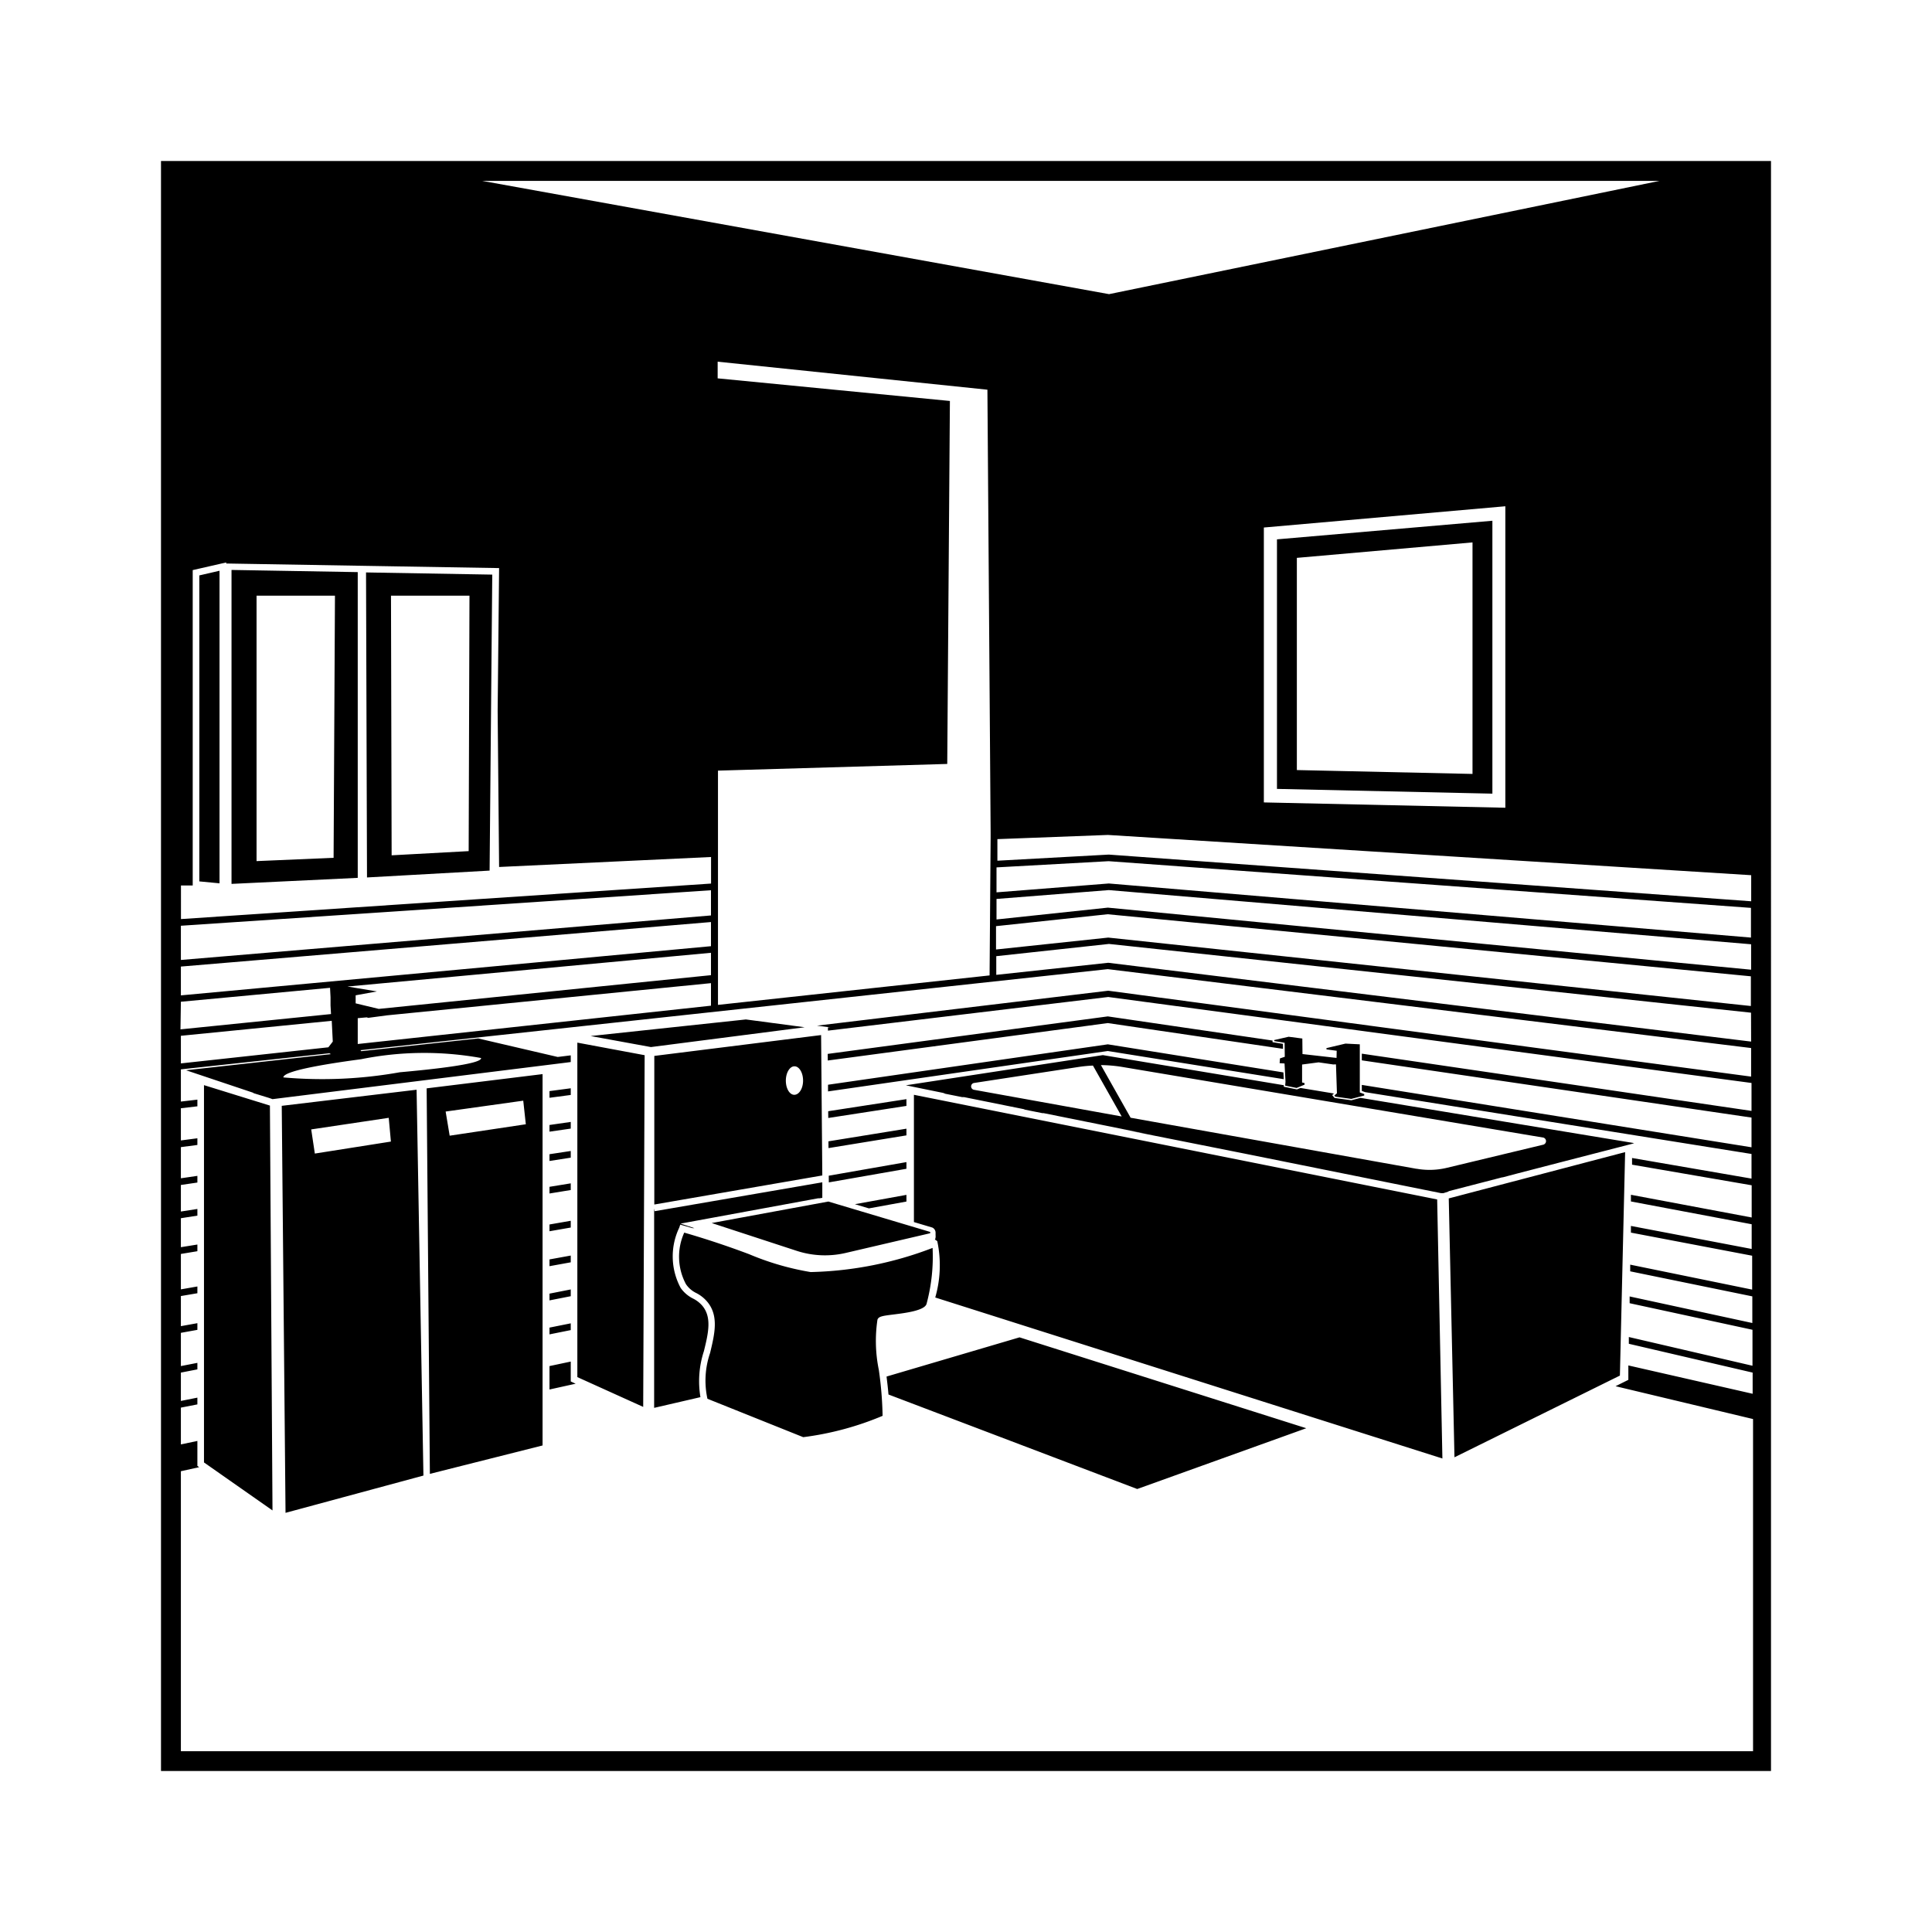 <?xml version="1.0" encoding="utf-8"?>
<!-- Generator: www.svgicons.com -->
<svg xmlns="http://www.w3.org/2000/svg" width="800" height="800" viewBox="0 0 24 24">
<path fill="currentColor" d="m13.768 12.974l-.006-.001l-3.476.502v.083l3.475-.502l2.186.35l-.004-.084zm-5.64 1.989l2.087-.361l-.015-1.744l-2.072.259zm1.741-1.717c.059 0 .107.079.107.178c0 .099-.05.176-.109.176s-.105-.079-.105-.176c0-.097.048-.178.107-.178m1.391.408l-.972.15l.001.084l.971-.15zm-4.434.768l.264-.041v-.083l-.264.04zm0-.364l.264-.038v-.083l-.264.038ZM15.863 9.8l2.676.059v-3.39l-2.676.231Zm.247-2.87l2.182-.192v2.876l-2.182-.048Zm-9.284 7.896l.264-.043V14.7l-.264.043zm-4.35-3.877l.251.024V7.09l-.251.058Zm1.968-3.842L2.876 7.08v3.9l1.568-.075zm-.3 3.549l-.957.041V7.4h.974Zm1.938.159l.033-3.677l-1.568-.027l.012 3.789ZM5.832 7.4l-.01 3.173l-.957.052L4.857 7.4ZM3.385 18.763l-.032-5.029l-.819-.254v4.687zm6.907-4.501l.968-.158v-.083l-.969.157zm.328.697l.174.052l.466-.085v-.083zm-1.779.234l1.058.346a1.132 1.132 0 0 0 .6.027l1.05-.245a.011.011 0 0 0 .008-.009a.012.012 0 0 0-.007-.01l-1.26-.376zm1.455-.505l.964-.169v-.083l-.965.169zm-3.47-1.051l.264-.035v-.083l-.264.035zm1.899 2.584a.371.371 0 0 0-.112-.088a.413.413 0 0 1-.157-.133a.827.827 0 0 1-.018-.75l.012-.037l.037.01l.113.033h.025l-.171-.056l1.707-.314h.018l.036-.006v-.193l-2.083.359l-.006-.034v2.477l.575-.133a1.2 1.2 0 0 1 .043-.571c.056-.226.1-.421-.019-.564m2.175.173c.014-.042.065-.048.2-.065s.387-.047.41-.132a2.262 2.262 0 0 0 .075-.695a4.489 4.489 0 0 1-1.515.3a3.38 3.38 0 0 1-.764-.222a10.863 10.863 0 0 0-.806-.268a.724.724 0 0 0 .021.64a.322.322 0 0 0 .129.111a.438.438 0 0 1 .135.107c.147.175.093.4.036.637a1.059 1.059 0 0 0-.033.569l1.19.477a3.748 3.748 0 0 0 .986-.265a4.548 4.548 0 0 0-.047-.571a1.787 1.787 0 0 1-.017-.623m.453-2.794v1.581l.228.068a.07.07 0 0 1 .041.064v.032a.1.1 0 0 1 0 .024a.073.073 0 0 1-.009.032h.007l.023.017a1.443 1.443 0 0 1-.025.7l6.3 2l-.065-3.218zm-.34 3.5c.009.075.018.149.024.223l3.09 1.174l2.1-.755l-3.562-1.129zM2 2v20h20V2Zm11.767 9.647l-1.394.148v-.29l1.386-.148l7.991.771v.369zm7.986 1.292l-7.986-.979l-1.391.15v-.232l1.4-.152l7.976.854zm-7.991-1.664l-1.383.147v-.255l1.395-.11l7.979.673v.316zm.012-.3l-1.395.11v-.31l1.393-.077l7.979.58v.369zm0-.359l-1.384.076v-.268l1.373-.052l7.991.5v.324zm1.926-.648V6.553l3-.264v3.745zm4.915-7.721l-6.838 1.407L5.99 2.247ZM8.915 4.7v-.207l3.351.348l.04 5.5v.066l-.013 1.71l-3.374.366v-2.91l2.848-.083l.033-4.509ZM2.394 11V7.082l.416-.095V7l1.716.029l1.674.028l-.018 1.773l.018 1.94l2.633-.124v.33l-6.585.441V11Zm-.147.5l6.585-.441v.313l-6.585.553zm0 .507l6.585-.553v.3l-6.585.611zm1.887.932l-.055.071l-1.832.2v-.343l1.874-.186zm.351.219a3.977 3.977 0 0 1 1.491-.015c.015.079-.675.147-1.009.177a5.481 5.481 0 0 1-1.447.064c0-.09.652-.184.965-.226m.22-.625l-.287-.069v-.1l.264-.048l-.366-.061l4.516-.419v.278zm4.127-.32v.28l-4.388.476v-.321l.111-.01l.02.006l.233-.031zm-6.585.231l1.853-.173l.006.118v.1l.006.108l-1.87.19zm19.53 9.31H2.247v-3.478l.227-.05l-.022-.016v-.31l-.205.043v-.457l.205-.04v-.084l-.205.041v-.352l.205-.04v-.081l-.205.04v-.413l.205-.037v-.083l-.205.037V16.1l.205-.035v-.084l-.205.036v-.44l.205-.034v-.083l-.205.033v-.36l.205-.032v-.083l-.205.032v-.33l.205-.03v-.083l-.205.03v-.387l.205-.027v-.083l-.205.027v-.4l.205-.024v-.083l-.205.024v-.4l1.844-.2l.02.011l-1.8.2l.842.282h-.012l.192.059l.033.011l.019.007l3.651-.454l.054-.007v-.083l-.162.02l-.987-.23l-1.453.158l-.01-.012l9.283-1.007l7.992.98v.355l-7.986-1.067l-3.618.434l.168.022h-.032v.04l3.482-.418l7.991 1.068v.347l-4.841-.711v.083l4.841.711v.369l-4.841-.775v.075l.041.015l4.8.768v.306l-1.484-.256v.083l1.486.256v.4l-1.5-.282v.083l1.5.283v.307l-1.5-.286v.083l1.506.287v.421l-1.515-.31v.083l1.517.311v.331l-1.524-.33v.084l1.526.33v.447l-1.536-.357v.084l1.538.358v.263l-1.544-.352v.179l-.159.079l1.708.408zm-3.709-3.651l2.055-1.015l.065-2.776l-2.191.575zm-.082-3.303l.676-.175h.007l.185-.049l.525-.136l.895-.231l.026-.009l-3.4-.562l-.113.03l-.209-.029l-.029-.035l.022-.02l-.416-.069l-.044.018l-.163-.033v-.019l-2.248-.374l-2.447.375l.49.1h-.026l.236.047h.024l.759.153h-.018l.231.046h.016l1.307.263l-.342-.065l1.538.306l2.434.49h.028L18 14.8ZM12.1 13.538a.043.043 0 0 1 0-.085l1.306-.2a1.647 1.647 0 0 1 .171-.016l.357.632zm5.495.981l-3.55-.634l-.369-.654a1.73 1.73 0 0 1 .259.022l5.239.879a.046.046 0 0 1 .029.058a.049.049 0 0 1-.029.029l-1.2.288a.921.921 0 0 1-.374.012Zm-9.509-1.512l1.91-.246l-.73-.097l-1.929.206Zm-1.26 3.569l.264-.053v-.084l-.264.053zm0-1.281l.264-.046v-.084l-.264.046zm0 .434l.264-.048v-.084l-.264.048zm0 .425l.264-.052v-.084l-.264.052Zm1.182-3.046l-.836-.156v4.155l.818.37zm-1.182 4.153l.325-.072l-.061-.028v-.247l-.264.056ZM5.34 18.309l1.4-.353v-4.613l-1.44.177Zm1.16-4.636l.032.293l-.946.142l-.05-.3zm-3 .064l.047 5.056l1.713-.463l-.085-4.793Zm.411.593l-.045-.3l.963-.144l.027.295zm11.985-1.123l.061.004l.012.225l-.004.05l.142.029l.099-.041l-.001-.02l-.03-.007v-.223l.204-.027h.002l.18.026l.035-.001l.012.359l-.032.028l.011.014l.199.028l.161-.042v-.018l-.055-.02v-.598l-.178-.009l-.236.056v.016l.127.017l-.002.089l-.423-.048l-.002-.193l-.17-.022l-.179.041v.013l.129.021l.002.174l-.06.02zm.041-.24l-.129-.021v-.02l-2.04-.299l-.006-.001l-3.48.466l.001.082l3.479-.465l2.176.32z"/>
</svg>